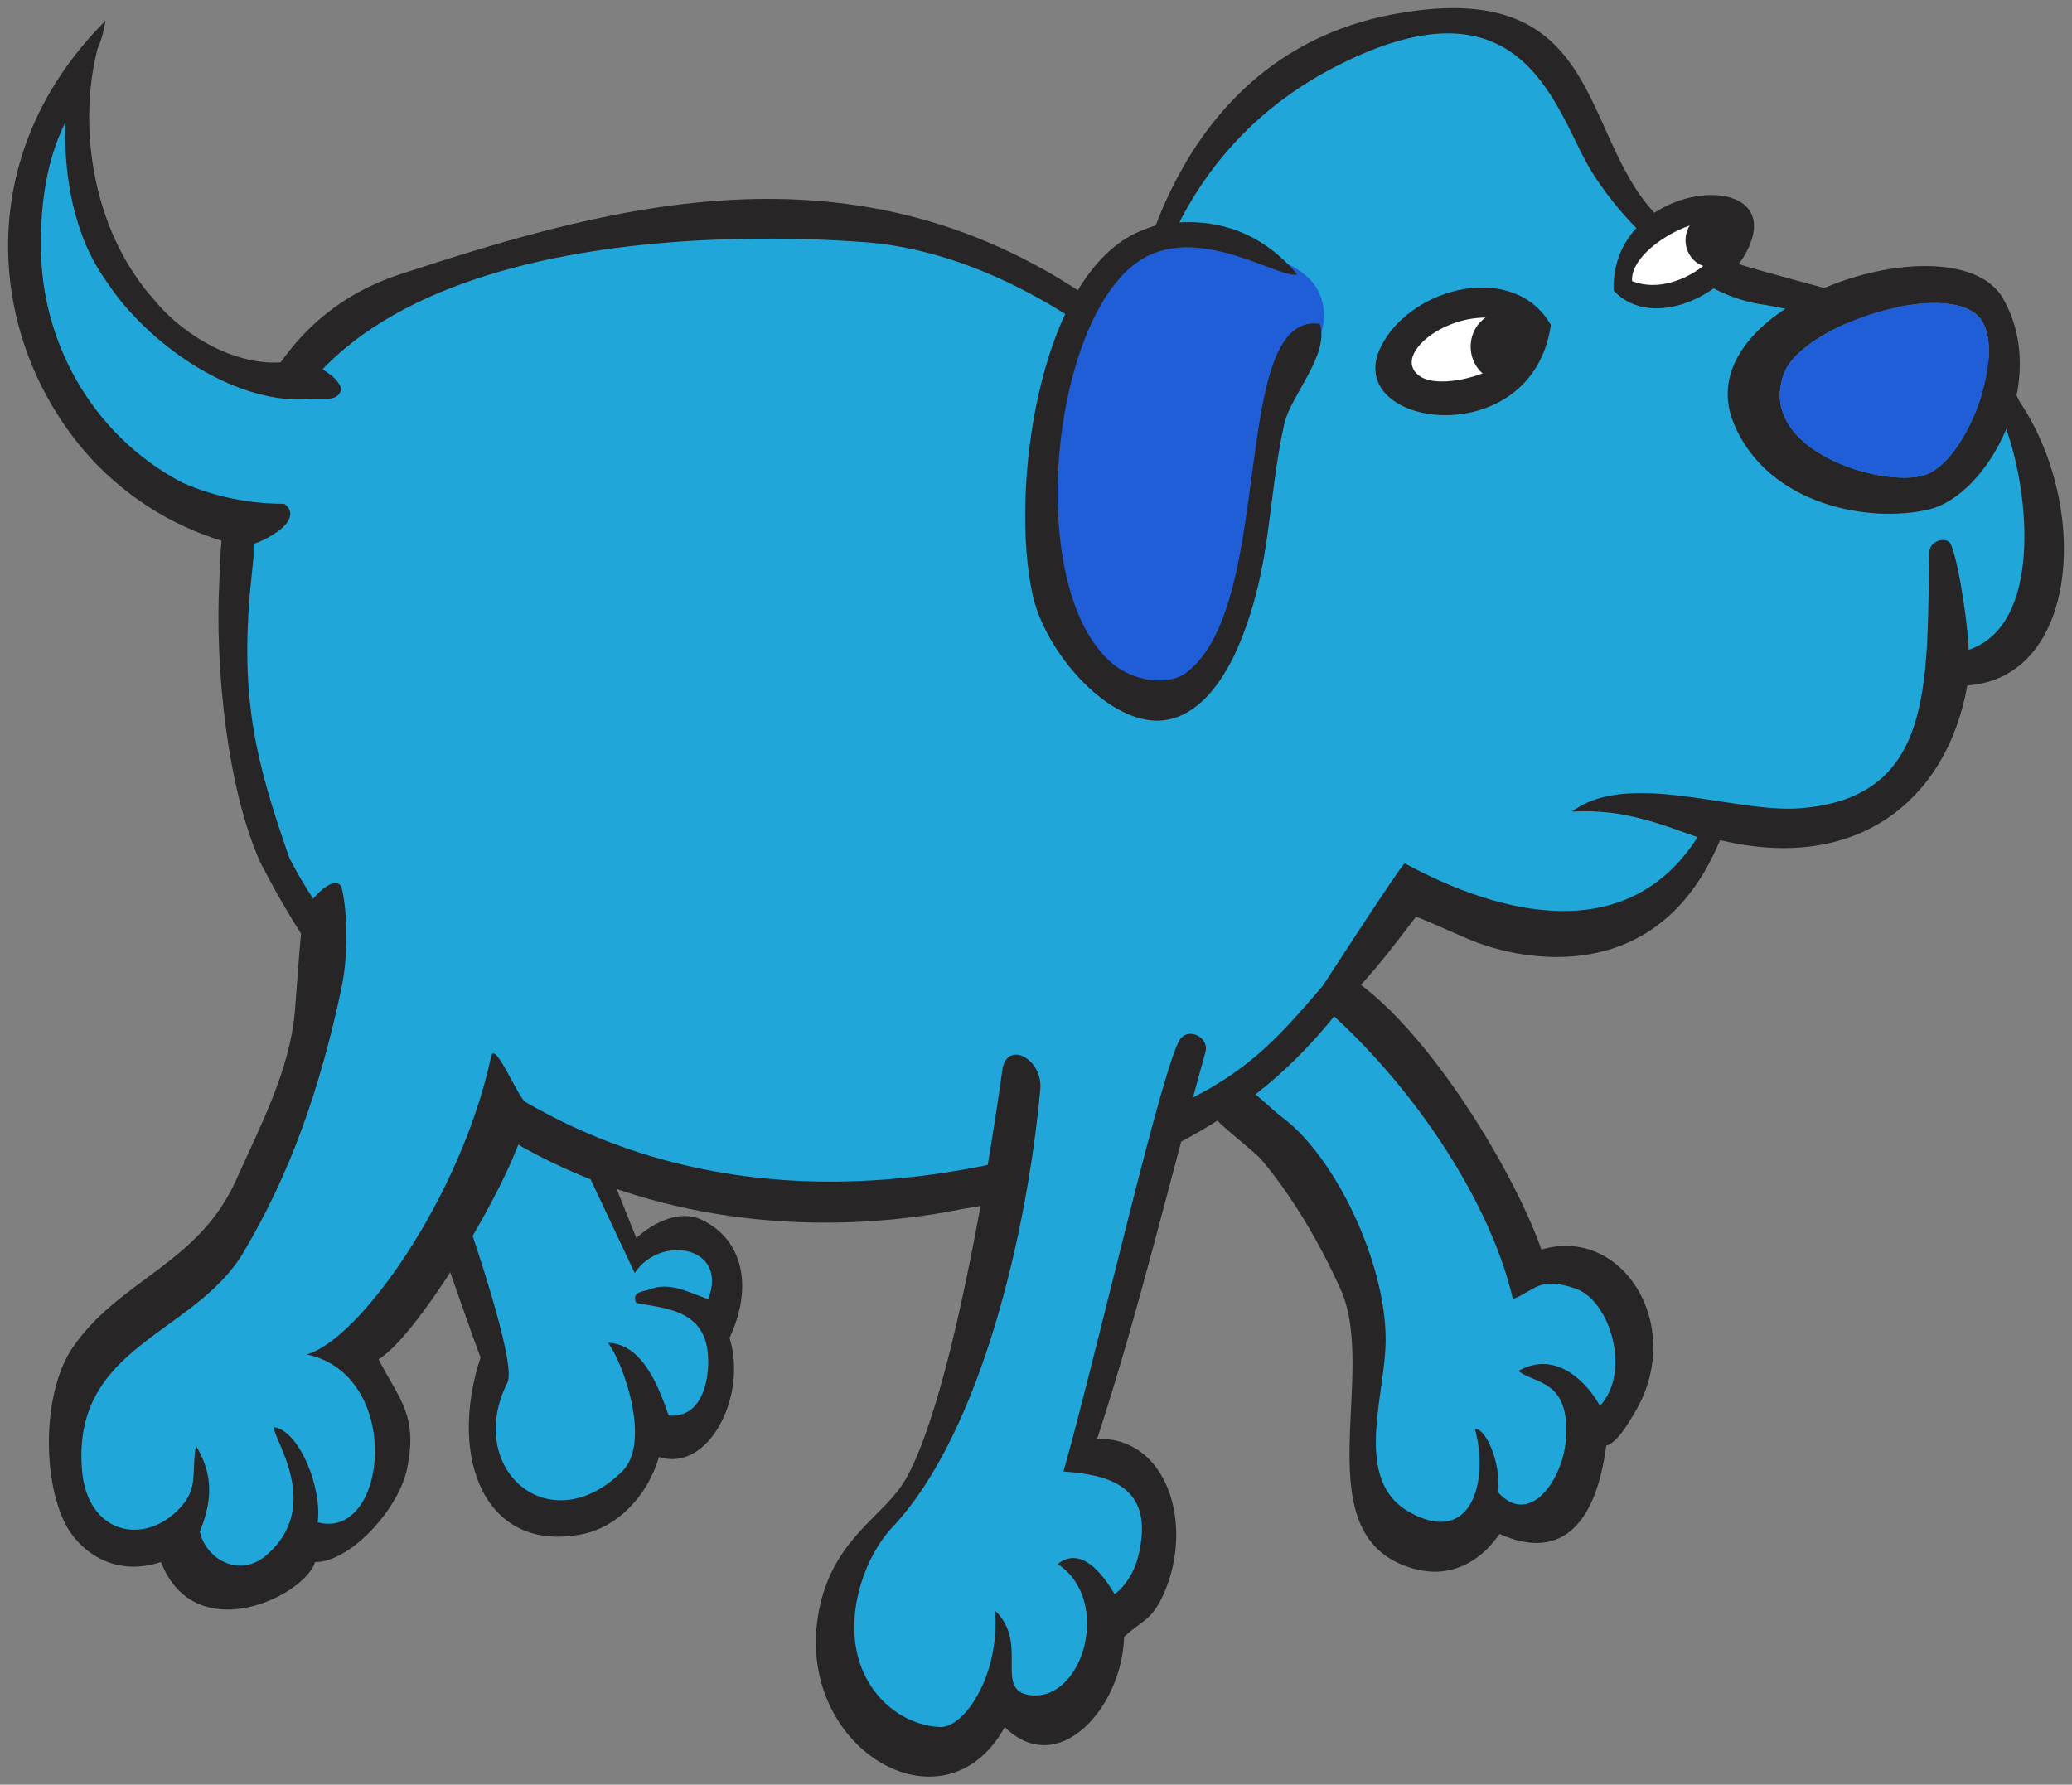 <svg xmlns="http://www.w3.org/2000/svg" xmlns:xlink="http://www.w3.org/1999/xlink" version="1.1" id="dog2-b" x="0px" y="0px" width="127.965" height="110.235" viewBox="13.179 31.618 127.965 110.235" enable-background="new 0 0 150 150" xml:space="preserve">
  <rect x="13.179" y="31.618" width="127.965" height="110.235" fill="#808080" stroke="none"/>
  <g>
    <g id="Back_Leg_2">
      <path id="Fill_1_" fill="#20A6D8" d="M36.125,91.625c0,0,4.473-5.682,9.604,3.375s6.646,13.6,6.646,13.6S59,105.5,57.5,113&#13;&#10;&#9;&#9;c0,0,1,7.75-3.625,7.375c0,0-3.502,6.124-7.246,4.625s-4.254-5-2.629-9.25L36.125,91.625z" stroke-width="1"/>
      <path id="Outline_2_" fill="#272525" d="M52.476,108.084c1.146-1.038,2.736-1.732,4.003-1.141c2.527,1.179,3.271,4.054,1.757,7.312&#13;&#10;&#9;&#9;c1.127,3.651-1.347,8.352-4.357,7.352c-0.732,2.498-2.639,4.332-4.674,4.758c-6.009,1.253-8.41-4.59-6.347-10.91&#13;&#10;&#9;&#9;c-0.35-0.762-8.756-24.874-8.614-25.872l1.881,2.042c0.985,1.508,9.38,23.432,8.393,25.391c-2.662,5.276,2.54,9.94,7.083,5.492&#13;&#10;&#9;&#9;c1.854-1.814,0-6.892-0.883-7.951c2.266,0.062,3.243,3.058,3.759,4.496c2.005,0.16,2.41-2.013,2.44-3.178&#13;&#10;&#9;&#9;c0.088-3.361-2.535-3.413-4.442-3.775c-0.336-0.716,0.483-0.701,0.83-0.84c1.239-0.494,2.436,0.206,3.613,0.6&#13;&#10;&#9;&#9;c1.269-3.264-2.941-4.021-4.54-1.615l-7.29-15.481c-0.033-0.72,1.452-0.533,1.787-0.638L52.476,108.084z" stroke-width="1"/>
    </g>
    <g id="Front_Leg_2_1_">
      <path id="Fill_2_" fill="#20A6D8" d="M109.135,109.924c-1.506,0.048-2.055-1.6-2.93-3.098c-1.872-3.174-2.646-5.245-4.882-7.993&#13;&#10;&#9;&#9;c-1.934-2.37-3.245-4.59-4.826-6.434c-1.304-0.508-2.642-0.85-3.938-0.937c-2.214-0.149-4.791,0.58-5.297,3.1&#13;&#10;&#9;&#9;c0.278,0.806,0.415,1.693,0.363,2.635c-0.009,0.154-0.034,0.31-0.049,0.464c0.296,0.803,0.709,1.576,1.128,2.345&#13;&#10;&#9;&#9;c0.081-0.112,0.148-0.222,0.186-0.326c1.394,0.293,2.088,1.846,3.4,2.951c2.094,1.75,3.07,3.449,3.904,6.395&#13;&#10;&#9;&#9;c1.344,4.721,0.429,7.867,1.303,12.787c0.268,1.523,0.326,2.847,1.383,3.695c2.139,1.75,5.393,2.348,6.594-0.6&#13;&#10;&#9;&#9;c1.383,1.697,3.7,1.123,4.963-0.698c0.854-1.224,0.326-2.499,0.977-3.896c0.406-0.875,1.139-0.799,1.71-1.498&#13;&#10;&#9;&#9;c1.585-1.948,1.81-4.996,0.323-7.095C112.288,110.073,110.906,109.85,109.135,109.924z" stroke-width="1"/>
      <path id="Outline_3_" fill="#272525" d="M108.375,108.802c4.993-1.502,8.954,4.72,5.762,10.07&#13;&#10;&#9;&#9;c-0.389,0.649-1.094,1.882-1.758,2.038c-0.598,4.58-2.604,7.234-6.591,5.455c-1.34,1.947-3.255,2.713-5.272,2.156&#13;&#10;&#9;&#9;c-6.97-1.92-2.158-11.953-4.541-17.264c-1.266-2.816-3.016-5.809-4.912-8.027c-0.393-0.461-2.509-2.104-2.685-2.4&#13;&#10;&#9;&#9;c-0.365-0.607-1.577-2.201,0.275-2.445c1.356-0.179,2.804,1.575,3.659,2.203c3.34,2.454,6.479,9.067,6.445,13.85&#13;&#10;&#9;&#9;c-0.025,3.424-2.078,8.633,1.514,10.606c3.797,2.088,4.871-1.938,4.004-5.153c0.604-0.104,1.6,1.918,1.437,3.916&#13;&#10;&#9;&#9;c1.954,2.154,4.008-0.812,4.181-3.316c0.254-3.719-1.981-3.377-2.931-4.195c2.411-1.379,4.364,0.918,5.027,2.158&#13;&#10;&#9;&#9;c1.975-2.121,0.598-6.508-1.478-7.234c-2.279-0.798-2.522,0.103-3.894,0.641c-1.562-6.743-7.253-14.726-13.292-19.359&#13;&#10;&#9;&#9;c-0.131-0.698,0.773-1.062,1.074-1.559C99.721,92.396,106.465,103.322,108.375,108.802z" stroke-width="1"/>
    </g>
    <g id="Body">
      <path id="Body_Fill" fill="#20A6D8" d="M83.658,52.759c0,0-16.533-13.259-38.783-5.509s-16.5,20.5-17.25,26.25&#13;&#10;&#9;&#9;s3.125,19.77,19.25,27.572s40.625,7.178,53.25-14.447c0,0,14.5,7.75,18.875-4.125c0,0,14.5,2.25,14.375-9.375&#13;&#10;&#9;&#9;c0,0,7.375,0.625,5.625-11.125s-11.375-10.875-15.25-12.125s-9.336-3.444-12.625-10s-5.5-8.5-14.125-6.125&#13;&#10;&#9;&#9;S83.658,49.384,83.658,52.759z" stroke-width="1"/>
      <path id="Body_Outline" fill="#272525" d="M137.895,56.406c0,0-2.061-5.13-11.415-6.831c-2.394-0.644-6.655-1.769-7.458-2.173&#13;&#10;&#9;&#9;c-0.426-0.215-0.823-0.485-1.223-0.824C109.984,42.8,114,29.75,99.25,32.494S82.952,51.875,82.952,51.875&#13;&#10;&#9;&#9;C67.529,39.5,51.458,44.121,37.875,48.563C26.604,52.25,26.806,66.047,26.729,67.461c-0.29,5.338,0.486,12.95,2.557,17.486&#13;&#10;&#9;&#9;c0.037,0.082,0.118,0.234,0.223,0.419c14.37,27.575,41.26,21.246,43.142,20.922c2.625-0.452,10.152-1.374,17.413-6.588&#13;&#10;&#9;&#9;c3.808-2.734,6.295-6.339,6.295-6.339l-0.009-0.004c1.688-1.656,2.94-3.379,4.276-5.113c0.39,0.097,2.892,1.263,3.774,1.591&#13;&#10;&#9;&#9;c3.593,1.333,11.41,2.404,15.007-6.327c8.436,2.037,14.006-2.428,15.271-9.551C141.572,73.477,142.279,62.899,137.895,56.406z&#13;&#10;&#9;&#9; M134.757,71.758c0.035-0.799-0.541-5.283-1.104-6.543c-0.192-0.431-1.305-0.301-1.322,0.55&#13;&#10;&#9;&#9;c-0.161,8.116,0.322,15.183-8.066,15.783c-3.99,0.286-10.578-2.397-13.996,0.2c3.254-0.2,5.699,0.872,7.754,1.579&#13;&#10;&#9;&#9;c-4.358,6.813-12.205,4.813-18.09,1.618c-0.363,0.296-4.995,7.482-5.057,7.555c-3.33,3.928-5.5,6.25-11.923,8.572&#13;&#10;&#9;&#9;c-37.533,13.57-51.822-16.325-51.903-16.461c-2.101-5.998-2.972-9.747-2.451-16.213l0.24-2.414&#13;&#10;&#9;&#9;c-0.412-20.391,28.537-20.109,37.787-19.405S83.5,54.375,83.5,54.375s0.25-12.5,12.125-18.625s13.641,2.942,15.875,6.5&#13;&#10;&#9;&#9;s5.012,5.418,5.012,5.418c1.615,1.432,3.441,2.489,5.717,2.789c2.676,0.468,13.156,2.605,14.843,7.631&#13;&#10;&#9;&#9;C138.552,62.193,139.277,70.26,134.757,71.758z" stroke-width="1"/>
    </g>
    <g id="Tail">
      <path id="Fill_5_" fill="#20A6D8" d="M38.211,60.657c0.074-1.147-0.145-2.296-0.774-3.278c-0.763-1.192-1.838-2.124-3.096-2.591&#13;&#10;&#9;&#9;c-0.06,0.046-0.133,0.08-0.231,0.089c-0.736,0.064-1.361,0.096-1.982-0.106c-5.659,0.376-10.793-2.98-13.378-8.21&#13;&#10;&#9;&#9;c-1.713-3.46-1.145-5.69-1.076-9.269c-4.081,6.005-5.139,12.292-0.877,19.377c4.152,6.881,15.187,10.01,19.791,7.033&#13;&#10;&#9;&#9;C37.245,62.753,38.134,61.838,38.211,60.657z" stroke-width="1"/>
      <path id="Outline" fill="#272525" d="M29.91,64.72c0.454-0.276,1.104-0.698,1.19-1.28c0.044-0.295-0.124-0.523-0.365-0.704&#13;&#10;&#9;&#9;c-2.122,0.002-4.289-0.417-6.311-1.314c-5.71-3-8.785-8.952-8.711-14.721c-0.029-2.66,0.393-5.308,1.503-7.535&#13;&#10;&#9;&#9;c-0.103,3.109,0.444,6.952,2.551,9.85c2.478,3.786,7.711,7.49,12.281,7.27c0.83-0.122,2.015,0.245,2.195-0.61&#13;&#10;&#9;&#9;c-0.01-0.051-0.017-0.101-0.026-0.152c-0.138-0.333-0.421-0.611-0.704-0.817c-0.534-0.391-1.225-0.779-1.922-0.902&#13;&#10;&#9;&#9;c-2.846,0.844-6.641-0.983-8.807-3.57c-3.94-4.338-4.802-10.842-3.587-15.588c0.264-0.556,0.385-1.158,0.507-1.759&#13;&#10;&#9;&#9;c-8.771,8.761-7.112,20.689-0.483,27.491c2.581,2.602,5.697,4.251,8.994,5.004C28.818,65.251,29.398,65.032,29.91,64.72z" stroke-width="1"/>
    </g>
    <g id="Back_Leg_1_1_">
      <path id="Fill" fill="#20A6D8" d="M23.961,126.536c0,0-4.208,1.55-5.961-1.536s0.125-9.25,4.5-12.5s8.625-9.801,9.125-12.963&#13;&#10;&#9;&#9;S33.5,87.625,33.5,87.625s15.854-2.076,10.489,11.912s-9.239,15.838-9.239,15.838s4.247,4.398,2,8.25s-4.625,3.301-4.625,3.301&#13;&#10;&#9;&#9;S26.297,133.322,23.961,126.536z" stroke-width="1"/>
      <path id="Outline_1_" fill="#272525" d="M25.526,126.244c0.362,1.66,2.425,2.879,4.101,1.439c3.576-3.072,0.303-7.324,0.488-7.912&#13;&#10;&#9;&#9;c1.55,0.237,2.961,3.729,2.686,5.875c4.319,1.166,5.334-9.097-0.684-10.371c3.21-0.858,9.508-9.639,11.396-18.401&#13;&#10;&#9;&#9;c0.211-0.979,1.476,2.139,2.066,2.783c1.295,1.415-6.184,14.26-9.021,15.917c1.235,2.441,2.458,3.412,1.758,6.773&#13;&#10;&#9;&#9;c-0.514,2.467-3.487,5.762-5.676,5.754c-0.651,2.099-7.404,5.396-9.52,0c-3.011,1-5.121-0.822-5.896-2.338&#13;&#10;&#9;&#9;c-1.483-2.896-1.377-8.258,0.439-10.908c2.885-4.211,7.774-5.144,10.106-10.369c1.449-3.248,3.29-6.697,3.618-10.361&#13;&#10;&#9;&#9;c0.095-1.06,0.34-4.961,0.522-5.955c0.141-0.764,1.875-2.639,2.333-1.795c0.166,0.307,0.656,3.335,0,6.395&#13;&#10;&#9;&#9;c-1.316,6.139-3.12,11.305-6.034,16.213c-3.04,5.117-10.633,5.723-9.96,13.484c0.338,3.887,3.805,4.648,6.005,2.34&#13;&#10;&#9;&#9;c1.197-1.26,0.736-2.1,1.025-3.896C26.54,123.008,26.122,124.633,25.526,126.244z" stroke-width="1"/>
    </g>
    <g id="Front_Leg_1">
      <path fill="#20A6D8" d="M76.494,97.75c0,0,8.895-14.25,9.7-0.875L80,121.625c0,0,8.323,1.215,2.5,9.412c0,0-2.75,9.338-7.5,6.088&#13;&#10;&#9;&#9;c0,0-1.875,2.875-4.25,2.75s-10.544-6.758-4-13.339c6.375-6.411,6-11.161,6.25-11.911S76.494,97.75,76.494,97.75z" stroke-width="1"/>
      <path fill="#272525" d="M80.938,120.49c4.383-0.112,5.996,5.377,4.104,9.591c-0.749,1.665-1.292,1.577-2.439,2.638&#13;&#10;&#9;&#9;c-0.123,4.389-4.078,8.817-7.373,5.574c-3.761,6.837-13.121,1.241-11.474-7.191c0.878-4.498,4.004-5.78,5.342-8.094&#13;&#10;&#9;&#9;c2.754-4.757,5.146-19.203,5.984-25.294c0.258-1.884,2.519-0.703,2.343,1.199c-0.79,8.646-3.626,21.165-9.129,27.032&#13;&#10;&#9;&#9;c-1.701,1.812-2.784,5.046-2.197,7.73c0.601,2.753,2.828,4.503,5.125,4.615c1.494,0.074,3.731-3.197,3.405-7.191&#13;&#10;&#9;&#9;c2.116,1.998-0.067,4.885,2.111,5.215c3.319,0.504,5.171-5.854,1.758-8.092c1.664-1.318,3.153,1.27,3.517,1.856&#13;&#10;&#9;&#9;c0.619-0.409,1.193-1.339,1.413-2.158c1.267-4.688-2.045-5.214-4.567-5.415c2.037-7.202,6.228-25.654,7.256-26.771&#13;&#10;&#9;&#9;c0.598-0.648,1.734,0.035,1.514,0.84C85.42,104.521,83.492,112.695,80.938,120.49z" stroke-width="1"/>
    </g>
    <g id="Nose_1_">
      <path id="Outline_11_" fill="#272525" d="M136.883,50.052c-2.916-5.089-19.675,0.276-16.636,7.695&#13;&#10;&#9;&#9;c2.101,5.129,8.485,6.214,12.099,5.327C135.959,62.186,139.82,55.179,136.883,50.052z M132.01,60.971&#13;&#10;&#9;&#9;c-2.605,0.79-10.343-1.532-8.674-6.233c1.111-3.137,10.355-5.998,12.198-3.372C137.076,53.565,134.615,60.183,132.01,60.971z" stroke-width="1"/>
      <path id="Fill_9_" fill="#205ED8" d="M123.336,54.738c-1.669,4.701,6.068,7.023,8.674,6.233c2.605-0.788,5.066-7.406,3.524-9.605&#13;&#10;&#9;&#9;C133.691,48.74,124.447,51.601,123.336,54.738z" stroke-width="1"/>
    </g>
    <g id="R_Eye_1_">
      <path fill="#272525" d="M112.837,49.562c-0.206-6.587,10.006-7.692,8.521-3.132C120.287,49.717,115.26,52.183,112.837,49.562z" stroke-width="1"/>
      <path fill="#FFFFFF" d="M113.977,48.981c-0.158-1.872,3.75-4.045,5.115-3.577C121.191,46.125,117.137,50.242,113.977,48.981z" stroke-width="1"/>
      <ellipse fill="#272525" cx="118.859" cy="46.457" rx="1.582" ry="1.67" stroke-width="1"/>
    </g>
    <g id="L_Eye_1_">
      <path fill="#272525" d="M108.959,51.689c-1.152,8.077-13.12,6.358-10.453,1.257C100.432,49.266,106.727,47.773,108.959,51.689z" stroke-width="1"/>
      <path fill="#FFFFFF" d="M107.525,52.054c-0.211,2.325-5.16,3.797-6.631,2.818C98.634,53.366,104.162,49.573,107.525,52.054z" stroke-width="1"/>
      <ellipse fill="#272525" cx="106.039" cy="53.027" rx="2.034" ry="2.147" stroke-width="1"/>
    </g>
    <g id="Ear_1_">
      <path id="Fill_10_" fill="#205ED8" d="M93.154,54.822c0.934-1.486,2.099-2.542,1.731-4.38c-0.398-1.876-1.832-2.307-3.33-3.128&#13;&#10;&#9;&#9;c-2.729-1.486-5.029-2.66-7.728-1.096c-5.529,3.247-6.395,9.777-6.395,17.049c0,4.066,0.898,6.843,3.33,9.698&#13;&#10;&#9;&#9;c2.032,2.385,5.695,2.854,7.46,0.156C92.156,67.179,89.356,60.766,93.154,54.822z" stroke-width="1"/>
      <path id="Outline_12_" fill="#272525" d="M86.545,73.093c-1.273,1.021-3.463,0.521-4.65-0.475&#13;&#10;&#9;&#9;c-5.599-4.696-3.799-21.821,1.941-25.07c3.593-2.033,8.478,1.362,9.453,1.018c-2.696-3.233-5.896-3.266-7.122-3.217&#13;&#10;&#9;&#9;c-0.982-0.009-1.644,0.128-2.843,0.664c-6.076,2.919-7.777,16.057-6.362,22.38c0.774,3.455,4.461,7.718,7.644,7.738&#13;&#10;&#9;&#9;c2.513,0.014,4.222-2.522,5.178-4.89c1.952-4.843,1.642-8.529,2.709-13.438c0.376-1.731,2.819-4.275,2.196-6.188&#13;&#10;&#9;&#9;C89.115,50.865,91.972,68.745,86.545,73.093z" stroke-width="1"/>
    </g>
  </g>
</svg>